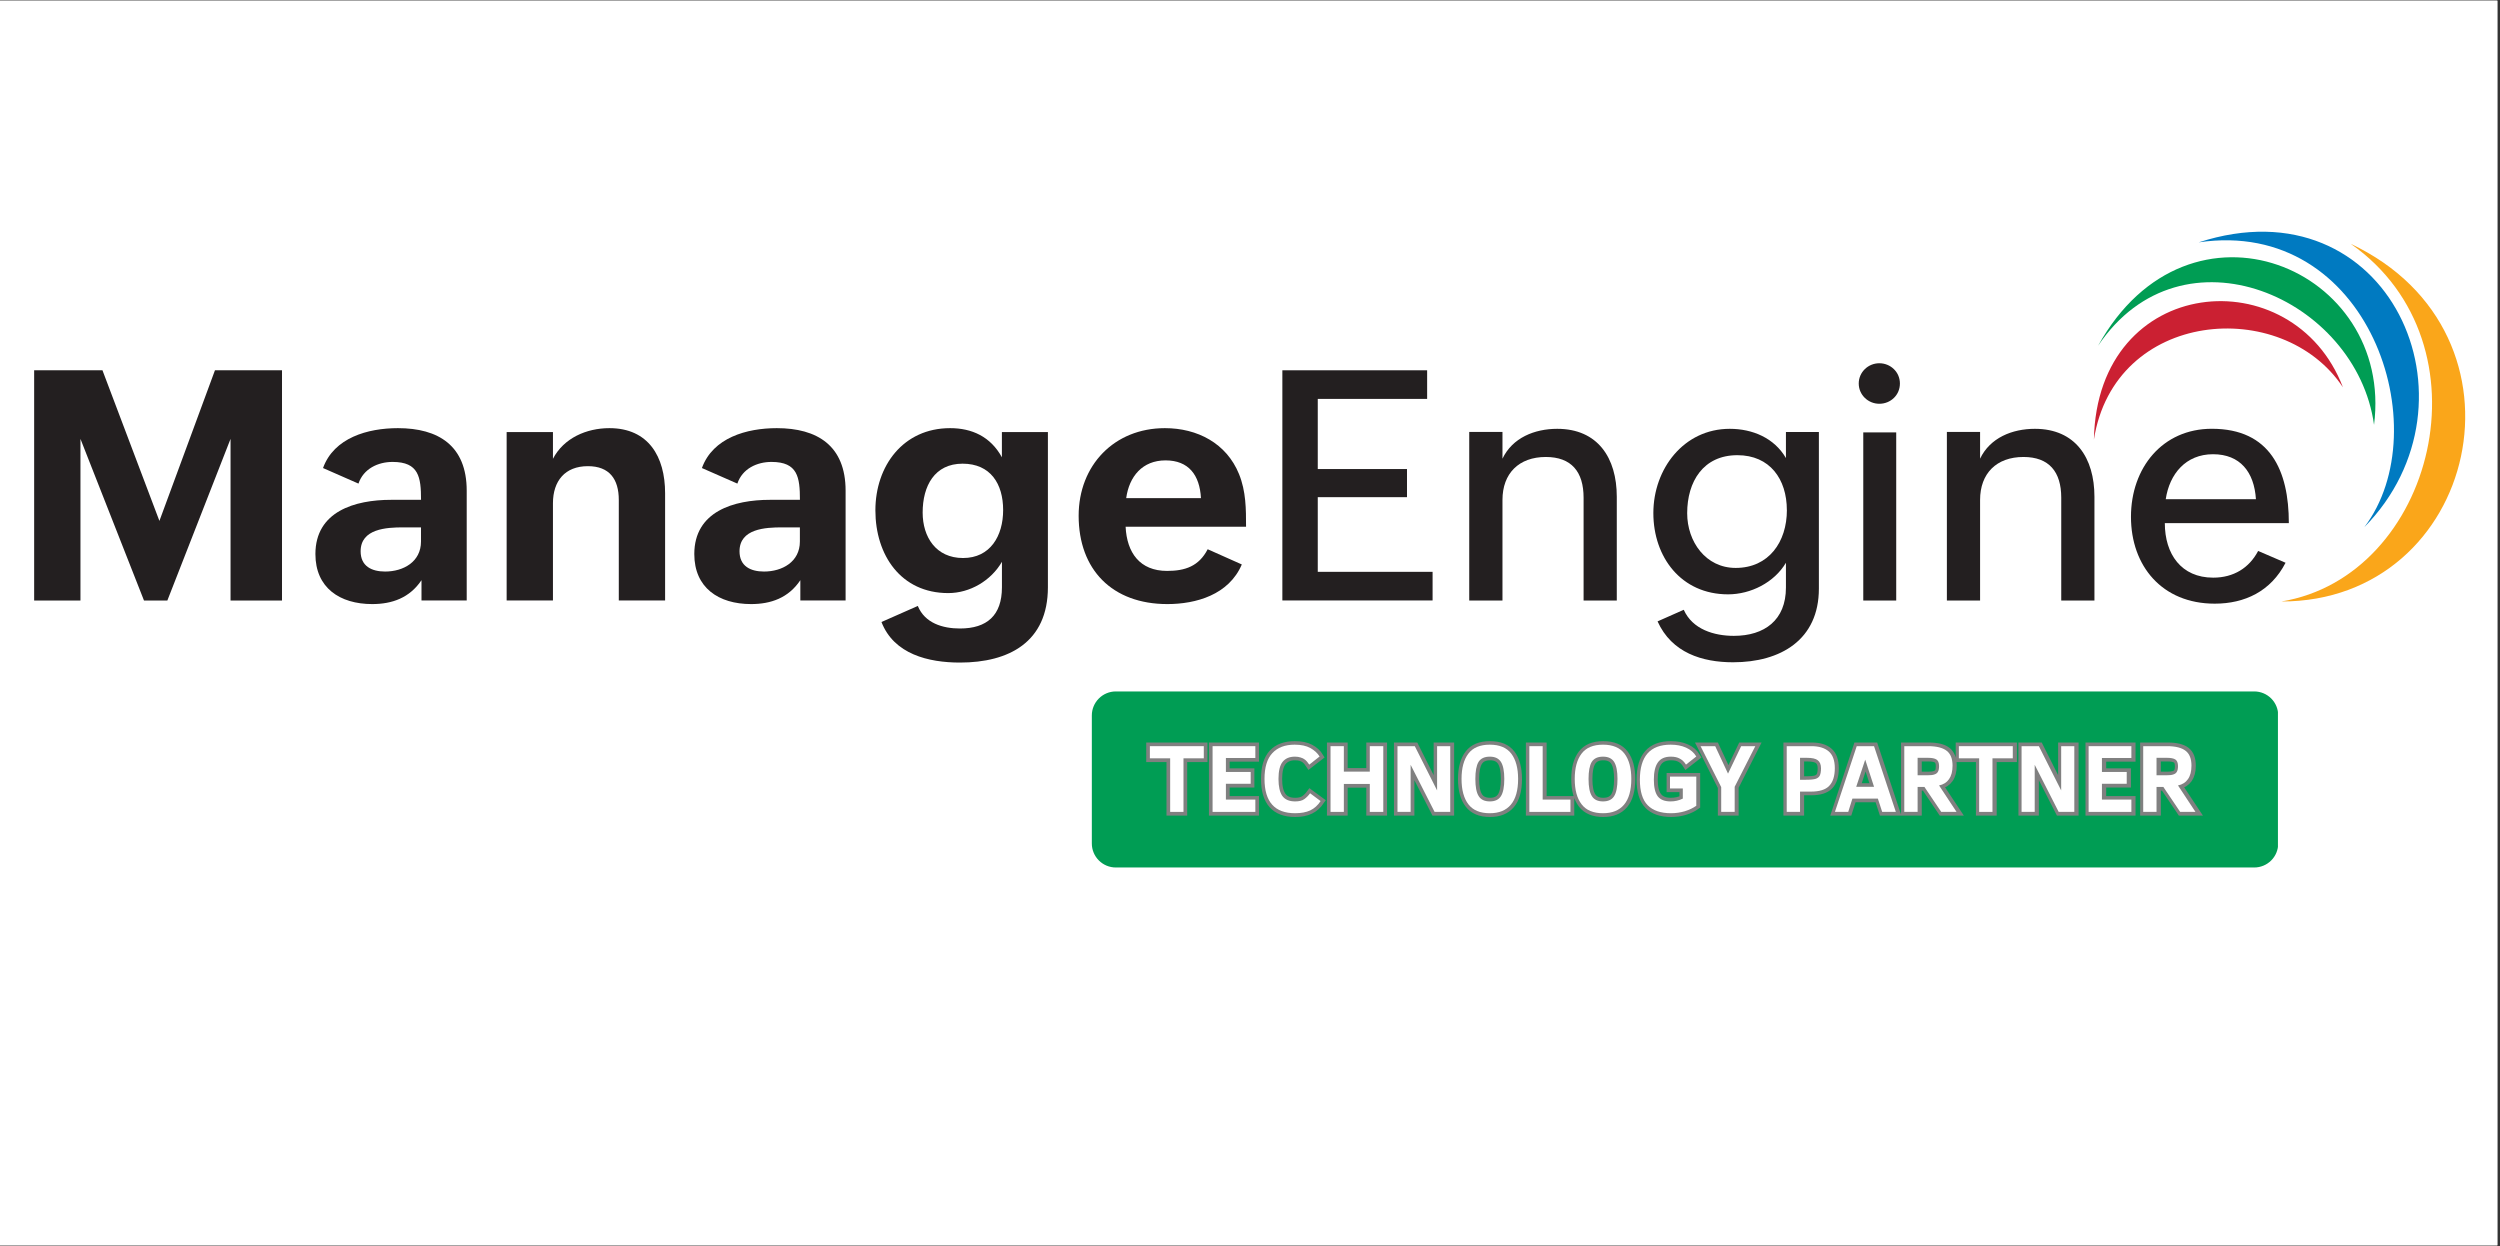 <svg xmlns="http://www.w3.org/2000/svg" xmlns:xlink="http://www.w3.org/1999/xlink" width="313" zoomAndPan="magnify" viewBox="0 0 234.75 117" height="156" preserveAspectRatio="xMidYMid meet" version="1.0"><rect x="0" y="0" width="234.75" height="117" fill="#333333" stroke="none"/><defs><g/><clipPath id="afc518a5d3"><path d="M 0 0.062 L 234.5 0.062 L 234.5 116.938 L 0 116.938 Z M 0 0.062 " clip-rule="nonzero"/></clipPath><clipPath id="3f745417a4"><path d="M 206 21.758 L 228 21.758 L 228 50 L 206 50 Z M 206 21.758 " clip-rule="nonzero"/></clipPath><clipPath id="859009c30b"><path d="M 82 40 L 99 40 L 99 62.215 L 82 62.215 Z M 82 40 " clip-rule="nonzero"/></clipPath><clipPath id="33bc93d9d8"><path d="M 155 40 L 171 40 L 171 62.215 L 155 62.215 Z M 155 40 " clip-rule="nonzero"/></clipPath><clipPath id="3a4bea447f"><path d="M 102.523 64.926 L 213.961 64.926 L 213.961 81.457 L 102.523 81.457 Z M 102.523 64.926 " clip-rule="nonzero"/></clipPath><clipPath id="4016993019"><path d="M 104.773 64.926 L 211.676 64.926 C 212.27 64.926 212.844 65.164 213.266 65.586 C 213.688 66.008 213.922 66.578 213.922 67.176 L 213.922 79.207 C 213.922 79.805 213.688 80.375 213.266 80.797 C 212.844 81.219 212.27 81.457 211.676 81.457 L 104.773 81.457 C 104.176 81.457 103.605 81.219 103.184 80.797 C 102.762 80.375 102.523 79.805 102.523 79.207 L 102.523 67.176 C 102.523 66.578 102.762 66.008 103.184 65.586 C 103.605 65.164 104.176 64.926 104.773 64.926 Z M 104.773 64.926 " clip-rule="nonzero"/></clipPath></defs><g clip-path="url(#afc518a5d3)"><path fill="#ffffff" d="M 0 0.062 L 234.5 0.062 L 234.5 116.938 L 0 116.938 Z M 0 0.062 " fill-opacity="1" fill-rule="nonzero"/><path fill="#ffffff" d="M 0 0.062 L 234.5 0.062 L 234.5 116.938 L 0 116.938 Z M 0 0.062 " fill-opacity="1" fill-rule="nonzero"/></g><path fill="#faa61a" d="M 220.738 22.898 C 234.156 32.301 228.559 54.121 214.219 56.48 C 232.633 56.496 238.613 31.332 220.738 22.898 " fill-opacity="1" fill-rule="evenodd"/><g clip-path="url(#3f745417a4)"><path fill="#007ac1" d="M 206.453 22.758 C 222.449 20.383 229.012 40.301 222.008 49.504 C 233.594 37.738 224.324 16.961 206.453 22.758 " fill-opacity="1" fill-rule="evenodd"/></g><path fill="#009d54" d="M 197.004 32.477 C 204.895 20.707 221.281 27.992 222.922 39.891 C 224.805 25.184 205.57 17.031 197.004 32.477 " fill-opacity="1" fill-rule="evenodd"/><path fill="#cb2032" d="M 196.617 41.281 C 198.531 29.059 214.316 27.777 220 36.367 C 215.355 24.203 196.922 25.688 196.617 41.281 " fill-opacity="1" fill-rule="evenodd"/><path fill="#231f20" d="M 3.207 34.77 L 9.621 34.77 L 14.969 48.914 L 20.184 34.77 L 26.48 34.77 L 26.48 56.387 L 21.648 56.387 L 21.648 41.211 L 15.715 56.387 L 13.52 56.387 L 7.555 41.211 L 7.555 56.387 L 3.207 56.387 Z M 3.207 34.77 " fill-opacity="1" fill-rule="nonzero"/><path fill="#231f20" d="M 39.578 54.48 C 38.461 56.145 36.809 56.723 34.949 56.723 C 31.902 56.723 29.617 55.191 29.617 52.027 C 29.617 48.012 33.336 46.934 36.723 46.934 L 39.535 46.934 C 39.535 44.809 39.332 43.375 36.867 43.375 C 35.492 43.375 34.133 44.012 33.66 45.41 L 30.332 43.949 C 31.359 41.102 34.535 40.203 37.363 40.203 C 41.16 40.203 43.824 41.84 43.824 46.078 L 43.824 56.383 L 39.578 56.383 Z M 37.863 49.52 C 36.312 49.52 33.863 49.637 33.863 51.766 C 33.863 53.168 34.902 53.668 36.164 53.668 C 37.863 53.668 39.531 52.766 39.531 50.848 L 39.531 49.52 Z M 37.863 49.52 " fill-opacity="1" fill-rule="nonzero"/><path fill="#231f20" d="M 47.574 40.574 L 51.922 40.574 L 51.922 43.082 C 52.934 41.133 55.07 40.203 57.223 40.203 C 60.887 40.203 62.453 42.875 62.453 46.312 L 62.453 56.383 L 58.105 56.383 L 58.105 46.949 C 58.105 44.984 57.223 43.773 55.203 43.773 C 53.051 43.773 51.922 45.164 51.922 47.258 L 51.922 56.383 L 47.574 56.383 L 47.574 40.57 Z M 47.574 40.574 " fill-opacity="1" fill-rule="nonzero"/><path fill="#231f20" d="M 75.152 54.48 C 74.039 56.145 72.387 56.723 70.527 56.723 C 67.48 56.723 65.195 55.191 65.195 52.027 C 65.195 48.012 68.914 46.934 72.301 46.934 L 75.113 46.934 C 75.113 44.809 74.906 43.375 72.445 43.375 C 71.07 43.375 69.707 44.012 69.238 45.41 L 65.91 43.949 C 66.938 41.102 70.113 40.203 72.941 40.203 C 76.734 40.203 79.402 41.84 79.402 46.078 L 79.402 56.383 L 75.152 56.383 Z M 73.441 49.52 C 71.887 49.52 69.441 49.637 69.441 51.766 C 69.441 53.168 70.48 53.668 71.742 53.668 C 73.441 53.668 75.109 52.766 75.109 50.848 L 75.109 49.52 Z M 73.441 49.52 " fill-opacity="1" fill-rule="nonzero"/><g clip-path="url(#859009c30b)"><path fill="#231f20" d="M 86.184 56.902 C 86.844 58.512 88.512 59.016 90.141 59.016 C 92.672 59.016 94.082 57.789 94.082 55.148 L 94.082 52.754 C 93.055 54.527 91.078 55.691 89.039 55.691 C 84.59 55.691 82.199 52.121 82.199 47.926 C 82.199 43.734 84.82 40.203 89.215 40.203 C 91.25 40.203 93.008 40.988 94.078 42.938 L 94.078 40.574 L 98.398 40.574 L 98.398 55.145 C 98.398 60.297 94.734 62.215 90.137 62.215 C 87.191 62.215 83.941 61.434 82.77 58.406 L 86.184 56.898 Z M 94.195 47.895 C 94.195 45.43 93.008 43.539 90.387 43.539 C 87.762 43.539 86.637 45.621 86.637 48.133 C 86.637 50.418 87.883 52.398 90.43 52.398 C 92.98 52.398 94.195 50.332 94.195 47.895 Z M 94.195 47.895 " fill-opacity="1" fill-rule="nonzero"/></g><path fill="#231f20" d="M 116.605 53.004 C 115.391 55.852 112.301 56.723 109.617 56.723 C 104.434 56.723 101.285 53.488 101.285 48.43 C 101.285 43.691 104.625 40.203 109.383 40.203 C 112.43 40.203 115.168 41.621 116.344 44.516 C 117.004 46.141 117.004 47.809 117.004 49.461 L 105.695 49.461 C 105.812 51.898 107.027 53.609 109.59 53.609 C 111.289 53.609 112.578 53.168 113.402 51.574 L 116.609 53.004 Z M 112.77 46.773 C 112.652 44.605 111.613 43.23 109.445 43.23 C 107.273 43.23 106.031 44.738 105.75 46.773 Z M 112.77 46.773 " fill-opacity="1" fill-rule="nonzero"/><path fill="#231f20" d="M 120.414 34.77 L 134.008 34.77 L 134.008 37.457 L 123.738 37.457 L 123.738 44.043 L 132.117 44.043 L 132.117 46.684 L 123.738 46.684 L 123.738 53.695 L 134.52 53.695 L 134.52 56.383 L 120.414 56.383 Z M 120.414 34.77 " fill-opacity="1" fill-rule="nonzero"/><path fill="#231f20" d="M 137.961 40.559 L 141.082 40.559 L 141.082 43.07 C 142.016 41.105 144.098 40.266 146.223 40.266 C 150.031 40.266 151.816 42.996 151.816 46.645 L 151.816 56.387 L 148.699 56.387 L 148.699 46.734 C 148.699 44.297 147.555 42.91 145.152 42.91 C 142.621 42.91 141.082 44.457 141.082 46.941 L 141.082 56.387 L 137.961 56.387 Z M 137.961 40.559 " fill-opacity="1" fill-rule="nonzero"/><g clip-path="url(#33bc93d9d8)"><path fill="#231f20" d="M 158.105 57.258 C 158.922 59.102 160.961 59.707 162.805 59.707 C 165.688 59.707 167.699 58.23 167.699 55.176 L 167.699 52.844 C 166.598 54.703 164.387 55.809 162.266 55.809 C 157.855 55.809 155.25 52.312 155.25 48.176 C 155.25 44.043 158.09 40.266 162.426 40.266 C 164.551 40.266 166.602 41.121 167.699 43.012 L 167.699 40.562 L 170.793 40.562 L 170.793 55.266 C 170.793 60.078 167.203 62.188 162.734 62.188 C 159.836 62.188 156.977 61.301 155.645 58.348 Z M 167.785 47.895 C 167.785 44.988 166.188 42.742 163.141 42.742 C 159.934 42.742 158.426 45.223 158.426 48.191 C 158.426 50.863 160.168 53.328 162.98 53.328 C 166.086 53.328 167.789 50.895 167.789 47.895 Z M 167.785 47.895 " fill-opacity="1" fill-rule="nonzero"/></g><path fill="#231f20" d="M 176.469 34.109 C 177.508 34.109 178.402 34.918 178.402 36.012 C 178.402 37.105 177.523 37.914 176.469 37.914 C 175.414 37.914 174.535 37.074 174.535 36.012 C 174.535 34.949 175.414 34.109 176.469 34.109 Z M 174.961 40.605 L 178.055 40.605 L 178.055 56.387 L 174.961 56.387 Z M 174.961 40.605 " fill-opacity="1" fill-rule="nonzero"/><path fill="#231f20" d="M 182.812 40.559 L 185.93 40.559 L 185.93 43.07 C 186.867 41.105 188.949 40.266 191.074 40.266 C 194.883 40.266 196.668 42.996 196.668 46.645 L 196.668 56.387 L 193.551 56.387 L 193.551 46.734 C 193.551 44.297 192.406 42.91 190.004 42.91 C 187.469 42.91 185.93 44.457 185.93 46.941 L 185.93 56.387 L 182.812 56.387 Z M 182.812 40.559 " fill-opacity="1" fill-rule="nonzero"/><path fill="#231f20" d="M 214.613 52.844 C 213.234 55.527 210.777 56.684 207.965 56.684 C 203.016 56.684 200.098 53.141 200.098 48.531 C 200.098 43.922 203.059 40.262 207.688 40.262 C 213.18 40.262 214.922 44.188 214.922 49.121 L 203.277 49.121 C 203.277 52.027 204.816 54.242 207.82 54.242 C 209.738 54.242 211.203 53.328 212.039 51.734 L 214.617 52.844 Z M 211.832 46.875 C 211.668 44.324 210.352 42.652 207.801 42.652 C 205.254 42.652 203.715 44.496 203.363 46.875 Z M 211.832 46.875 " fill-opacity="1" fill-rule="nonzero"/><g clip-path="url(#3a4bea447f)"><g clip-path="url(#4016993019)"><path fill="#009d54" d="M 102.523 64.926 L 213.898 64.926 L 213.898 81.457 L 102.523 81.457 Z M 102.523 64.926 " fill-opacity="1" fill-rule="nonzero"/></g></g><path stroke-linecap="butt" transform="matrix(0.762, 0, 0, 0.762, 107.817, 67.099)" fill="none" stroke-linejoin="miter" d="M 4.354 5.4 L 4.354 12.002 L 2.702 12.002 L 2.702 5.4 L 0.204 5.4 L 0.204 3.892 L 6.852 3.892 L 6.852 5.4 Z M 7.934 12.002 L 7.934 3.892 L 13.202 3.892 L 13.202 5.349 L 9.586 5.349 L 9.586 7.077 L 12.633 7.077 L 12.633 8.544 L 9.586 8.544 L 9.586 10.488 L 13.202 10.488 L 13.202 12.002 Z M 21.266 10.658 C 20.917 11.176 20.491 11.56 19.983 11.801 C 19.476 12.048 18.855 12.171 18.116 12.171 C 15.608 12.171 14.351 10.76 14.351 7.944 C 14.351 6.503 14.669 5.441 15.305 4.754 C 15.941 4.066 16.86 3.723 18.06 3.723 C 18.85 3.723 19.496 3.856 19.999 4.123 C 20.496 4.39 20.881 4.738 21.143 5.174 L 19.855 6.169 C 19.67 5.887 19.496 5.687 19.342 5.559 C 19.183 5.436 19.009 5.344 18.809 5.277 C 18.609 5.215 18.373 5.185 18.096 5.185 C 17.429 5.185 16.926 5.4 16.577 5.821 C 16.229 6.246 16.054 6.954 16.054 7.944 C 16.054 8.873 16.218 9.56 16.541 10.022 C 16.87 10.478 17.393 10.704 18.106 10.704 C 18.588 10.704 18.957 10.611 19.229 10.432 C 19.496 10.247 19.737 10.001 19.958 9.698 Z M 27.323 12.002 L 27.323 8.555 L 24.128 8.555 L 24.128 12.002 L 22.476 12.002 L 22.476 3.892 L 24.128 3.892 L 24.128 7.041 L 27.323 7.041 L 27.323 3.892 L 28.98 3.892 L 28.98 12.002 Z M 35.305 12.002 L 32.35 6.205 L 32.35 12.002 L 30.735 12.002 L 30.735 3.892 L 32.879 3.892 L 35.623 9.36 L 35.623 3.892 L 37.249 3.892 L 37.249 12.002 Z M 45.61 7.944 C 45.61 9.355 45.312 10.411 44.717 11.114 C 44.122 11.817 43.255 12.171 42.117 12.171 C 40.916 12.171 40.034 11.801 39.47 11.058 C 38.906 10.319 38.624 9.283 38.624 7.944 C 38.624 6.6 38.906 5.559 39.47 4.826 C 40.034 4.087 40.916 3.723 42.117 3.723 C 43.322 3.723 44.209 4.087 44.769 4.826 C 45.328 5.559 45.61 6.6 45.61 7.944 Z M 43.907 7.944 C 43.907 6.985 43.768 6.282 43.497 5.846 C 43.225 5.405 42.768 5.185 42.117 5.185 C 41.47 5.185 41.009 5.405 40.737 5.846 C 40.465 6.282 40.332 6.985 40.332 7.944 C 40.332 8.909 40.47 9.606 40.742 10.047 C 41.019 10.483 41.476 10.704 42.117 10.704 C 42.768 10.704 43.225 10.483 43.497 10.047 C 43.768 9.606 43.907 8.909 43.907 7.944 Z M 46.99 12.002 L 46.99 3.892 L 48.646 3.892 L 48.646 10.488 L 52.052 10.488 L 52.052 12.002 Z M 59.567 7.944 C 59.567 9.355 59.269 10.411 58.674 11.114 C 58.079 11.817 57.213 12.171 56.074 12.171 C 54.874 12.171 53.991 11.801 53.427 11.058 C 52.863 10.319 52.581 9.283 52.581 7.944 C 52.581 6.6 52.863 5.559 53.427 4.826 C 53.991 4.087 54.874 3.723 56.074 3.723 C 57.279 3.723 58.167 4.087 58.726 4.826 C 59.285 5.559 59.567 6.6 59.567 7.944 Z M 57.859 7.944 C 57.859 6.985 57.725 6.282 57.454 5.846 C 57.182 5.405 56.72 5.185 56.074 5.185 C 55.427 5.185 54.966 5.405 54.694 5.846 C 54.422 6.282 54.289 6.985 54.289 7.944 C 54.289 8.909 54.427 9.606 54.699 10.047 C 54.976 10.483 55.433 10.704 56.074 10.704 C 56.72 10.704 57.182 10.483 57.454 10.047 C 57.725 9.606 57.859 8.909 57.859 7.944 Z M 66.312 6.169 C 66.102 5.836 65.85 5.585 65.553 5.426 C 65.255 5.267 64.886 5.185 64.435 5.185 C 63.696 5.185 63.163 5.421 62.834 5.898 C 62.501 6.375 62.337 7.077 62.337 8.016 C 62.337 8.944 62.501 9.627 62.829 10.057 C 63.152 10.488 63.676 10.704 64.399 10.704 C 64.948 10.704 65.45 10.591 65.912 10.365 L 65.912 9.103 L 64.332 9.103 L 64.332 7.647 L 67.569 7.647 L 67.569 11.232 C 67.194 11.514 66.728 11.74 66.174 11.914 C 65.614 12.084 65.045 12.171 64.455 12.171 C 63.188 12.171 62.234 11.837 61.593 11.181 C 60.952 10.519 60.634 9.462 60.634 8.016 C 60.634 5.154 61.891 3.723 64.414 3.723 C 65.148 3.723 65.789 3.846 66.333 4.092 C 66.881 4.338 67.297 4.697 67.584 5.174 Z M 72.308 8.909 L 72.308 12.002 L 70.646 12.002 L 70.646 8.939 L 68.107 3.892 L 69.913 3.892 L 71.498 7.282 L 73.114 3.892 L 74.853 3.892 Z M 84.65 6.611 C 84.65 7.585 84.419 8.308 83.962 8.785 C 83.501 9.257 82.757 9.493 81.726 9.493 L 80.377 9.493 L 80.377 12.002 L 78.725 12.002 L 78.725 3.892 L 81.772 3.892 C 82.69 3.892 83.398 4.102 83.901 4.533 C 84.398 4.959 84.65 5.651 84.65 6.611 Z M 82.947 6.621 C 82.947 6.164 82.819 5.836 82.567 5.631 C 82.316 5.426 81.859 5.328 81.203 5.328 L 80.377 5.328 L 80.377 8.052 L 81.054 8.052 C 81.659 8.052 82.075 8.011 82.311 7.924 C 82.542 7.842 82.706 7.698 82.803 7.498 C 82.895 7.303 82.947 7.006 82.947 6.621 Z M 84.67 12.002 L 87.353 3.892 L 89.502 3.892 L 92.19 12.002 L 90.497 12.002 L 89.959 10.355 L 86.835 10.355 L 86.307 12.002 Z M 87.307 8.909 L 89.492 8.909 L 88.399 5.554 Z M 97.781 12.002 L 95.714 8.929 L 94.873 8.929 L 94.873 12.002 L 93.221 12.002 L 93.221 3.892 L 96.17 3.892 C 97.212 3.892 97.976 4.077 98.458 4.451 C 98.94 4.831 99.181 5.441 99.181 6.298 C 99.181 6.99 99.038 7.539 98.745 7.949 C 98.453 8.36 98.043 8.621 97.504 8.734 L 99.674 12.002 Z M 97.504 6.369 C 97.504 5.954 97.401 5.677 97.191 5.538 C 96.986 5.395 96.637 5.328 96.16 5.328 L 94.873 5.328 L 94.873 7.488 L 96.088 7.488 C 96.458 7.488 96.745 7.452 96.945 7.385 C 97.145 7.313 97.289 7.206 97.376 7.057 C 97.463 6.908 97.504 6.677 97.504 6.369 Z M 104.106 5.4 L 104.106 12.002 L 102.449 12.002 L 102.449 5.4 L 99.956 5.4 L 99.956 3.892 L 106.598 3.892 L 106.598 5.4 Z M 112.256 12.002 L 109.302 6.205 L 109.302 12.002 L 107.686 12.002 L 107.686 3.892 L 109.83 3.892 L 112.574 9.36 L 112.574 3.892 L 114.2 3.892 L 114.2 12.002 Z M 115.949 12.002 L 115.949 3.892 L 121.217 3.892 L 121.217 5.349 L 117.601 5.349 L 117.601 7.077 L 120.648 7.077 L 120.648 8.544 L 117.601 8.544 L 117.601 10.488 L 121.217 10.488 L 121.217 12.002 Z M 127.244 12.002 L 125.172 8.929 L 124.336 8.929 L 124.336 12.002 L 122.684 12.002 L 122.684 3.892 L 125.629 3.892 C 126.675 3.892 127.434 4.077 127.921 4.451 C 128.404 4.831 128.645 5.441 128.645 6.298 C 128.645 6.99 128.496 7.539 128.209 7.949 C 127.916 8.36 127.501 8.621 126.967 8.734 L 129.137 12.002 Z M 126.967 6.369 C 126.967 5.954 126.865 5.677 126.654 5.538 C 126.444 5.395 126.1 5.328 125.618 5.328 L 124.336 5.328 L 124.336 7.488 L 125.546 7.488 C 125.921 7.488 126.203 7.452 126.403 7.385 C 126.603 7.313 126.747 7.206 126.834 7.057 C 126.921 6.908 126.967 6.677 126.967 6.369 Z M 126.967 6.369 " stroke="#808080" stroke-width="0.9" stroke-opacity="1" stroke-miterlimit="4"/><g fill="#ffffff" fill-opacity="1"><g transform="translate(107.817, 76.237)"><g><path d="M 3.312 -5.031 L 3.312 0 L 2.062 0 L 2.062 -5.031 L 0.156 -5.031 L 0.156 -6.172 L 5.219 -6.172 L 5.219 -5.031 Z M 3.312 -5.031 "/></g></g><g transform="translate(113.189, 76.237)"><g><path d="M 0.672 0 L 0.672 -6.172 L 4.688 -6.172 L 4.688 -5.062 L 1.922 -5.062 L 1.922 -3.75 L 4.25 -3.75 L 4.25 -2.641 L 1.922 -2.641 L 1.922 -1.156 L 4.688 -1.156 L 4.688 0 Z M 0.672 0 "/></g></g><g transform="translate(118.316, 76.237)"><g><path d="M 5.688 -1.016 C 5.426 -0.617 5.102 -0.328 4.719 -0.141 C 4.332 0.035 3.859 0.125 3.297 0.125 C 1.379 0.125 0.422 -0.945 0.422 -3.094 C 0.422 -4.188 0.664 -4.992 1.156 -5.516 C 1.645 -6.047 2.344 -6.312 3.25 -6.312 C 3.852 -6.312 4.344 -6.207 4.719 -6 C 5.102 -5.789 5.395 -5.523 5.594 -5.203 L 4.625 -4.438 C 4.477 -4.656 4.344 -4.812 4.219 -4.906 C 4.102 -5 3.969 -5.066 3.812 -5.109 C 3.664 -5.16 3.488 -5.188 3.281 -5.188 C 2.77 -5.188 2.383 -5.023 2.125 -4.703 C 1.863 -4.379 1.734 -3.844 1.734 -3.094 C 1.734 -2.383 1.852 -1.852 2.094 -1.5 C 2.344 -1.156 2.742 -0.984 3.297 -0.984 C 3.66 -0.984 3.941 -1.051 4.141 -1.188 C 4.348 -1.332 4.535 -1.52 4.703 -1.75 Z M 5.688 -1.016 "/></g></g><g transform="translate(124.265, 76.237)"><g><path d="M 4.359 0 L 4.359 -2.625 L 1.922 -2.625 L 1.922 0 L 0.672 0 L 0.672 -6.172 L 1.922 -6.172 L 1.922 -3.781 L 4.359 -3.781 L 4.359 -6.172 L 5.625 -6.172 L 5.625 0 Z M 4.359 0 "/></g></g><g transform="translate(130.552, 76.237)"><g><path d="M 4.156 0 L 1.906 -4.422 L 1.906 0 L 0.672 0 L 0.672 -6.172 L 2.297 -6.172 L 4.391 -2.016 L 4.391 -6.172 L 5.625 -6.172 L 5.625 0 Z M 4.156 0 "/></g></g><g transform="translate(136.848, 76.237)"><g><path d="M 5.703 -3.094 C 5.703 -2.02 5.473 -1.211 5.016 -0.672 C 4.566 -0.141 3.91 0.125 3.047 0.125 C 2.129 0.125 1.457 -0.156 1.031 -0.719 C 0.602 -1.281 0.391 -2.07 0.391 -3.094 C 0.391 -4.113 0.602 -4.906 1.031 -5.469 C 1.457 -6.031 2.129 -6.312 3.047 -6.312 C 3.961 -6.312 4.633 -6.031 5.062 -5.469 C 5.488 -4.906 5.703 -4.113 5.703 -3.094 Z M 4.406 -3.094 C 4.406 -3.82 4.301 -4.352 4.094 -4.688 C 3.883 -5.02 3.535 -5.188 3.047 -5.188 C 2.547 -5.188 2.191 -5.02 1.984 -4.688 C 1.785 -4.352 1.688 -3.82 1.688 -3.094 C 1.688 -2.352 1.789 -1.816 2 -1.484 C 2.207 -1.148 2.555 -0.984 3.047 -0.984 C 3.535 -0.984 3.883 -1.148 4.094 -1.484 C 4.301 -1.816 4.406 -2.352 4.406 -3.094 Z M 4.406 -3.094 "/></g></g><g transform="translate(142.934, 76.237)"><g><path d="M 0.672 0 L 0.672 -6.172 L 1.922 -6.172 L 1.922 -1.156 L 4.531 -1.156 L 4.531 0 Z M 0.672 0 "/></g></g></g><g fill="#ffffff" fill-opacity="1"><g transform="translate(147.477, 76.237)"><g><path d="M 5.703 -3.094 C 5.703 -2.02 5.473 -1.211 5.016 -0.672 C 4.566 -0.141 3.91 0.125 3.047 0.125 C 2.129 0.125 1.457 -0.156 1.031 -0.719 C 0.602 -1.281 0.391 -2.07 0.391 -3.094 C 0.391 -4.113 0.602 -4.906 1.031 -5.469 C 1.457 -6.031 2.129 -6.312 3.047 -6.312 C 3.961 -6.312 4.633 -6.031 5.062 -5.469 C 5.488 -4.906 5.703 -4.113 5.703 -3.094 Z M 4.406 -3.094 C 4.406 -3.82 4.301 -4.352 4.094 -4.688 C 3.883 -5.02 3.535 -5.188 3.047 -5.188 C 2.547 -5.188 2.191 -5.02 1.984 -4.688 C 1.785 -4.352 1.688 -3.82 1.688 -3.094 C 1.688 -2.352 1.789 -1.816 2 -1.484 C 2.207 -1.148 2.555 -0.984 3.047 -0.984 C 3.535 -0.984 3.883 -1.148 4.094 -1.484 C 4.301 -1.816 4.406 -2.352 4.406 -3.094 Z M 4.406 -3.094 "/></g></g><g transform="translate(153.563, 76.237)"><g><path d="M 4.75 -4.438 C 4.594 -4.695 4.398 -4.883 4.172 -5 C 3.953 -5.125 3.672 -5.188 3.328 -5.188 C 2.766 -5.188 2.359 -5.004 2.109 -4.641 C 1.859 -4.285 1.734 -3.75 1.734 -3.031 C 1.734 -2.32 1.852 -1.801 2.094 -1.469 C 2.344 -1.145 2.742 -0.984 3.297 -0.984 C 3.711 -0.984 4.098 -1.07 4.453 -1.25 L 4.453 -2.203 L 3.25 -2.203 L 3.25 -3.312 L 5.719 -3.312 L 5.719 -0.578 C 5.426 -0.367 5.066 -0.195 4.641 -0.062 C 4.223 0.062 3.789 0.125 3.344 0.125 C 2.375 0.125 1.645 -0.125 1.156 -0.625 C 0.664 -1.125 0.422 -1.926 0.422 -3.031 C 0.422 -5.219 1.383 -6.312 3.312 -6.312 C 3.863 -6.312 4.348 -6.219 4.766 -6.031 C 5.18 -5.844 5.5 -5.566 5.719 -5.203 Z M 4.75 -4.438 "/></g></g></g><g fill="#ffffff" fill-opacity="1"><g transform="translate(159.605, 76.237)"><g><path d="M 3.281 -2.359 L 3.281 0 L 2.016 0 L 2.016 -2.328 L 0.078 -6.172 L 1.453 -6.172 L 2.656 -3.594 L 3.891 -6.172 L 5.219 -6.172 Z M 3.281 -2.359 "/></g></g><g transform="translate(164.906, 76.237)"><g/></g><g transform="translate(167.101, 76.237)"><g><path d="M 5.188 -4.109 C 5.188 -3.359 5.008 -2.801 4.656 -2.438 C 4.312 -2.082 3.742 -1.906 2.953 -1.906 L 1.922 -1.906 L 1.922 0 L 0.672 0 L 0.672 -6.172 L 2.984 -6.172 C 3.691 -6.172 4.234 -6.008 4.609 -5.688 C 4.992 -5.363 5.188 -4.836 5.188 -4.109 Z M 3.891 -4.094 C 3.891 -4.445 3.789 -4.695 3.594 -4.844 C 3.406 -5 3.062 -5.078 2.562 -5.078 L 1.922 -5.078 L 1.922 -3.016 L 2.438 -3.016 C 2.906 -3.016 3.227 -3.047 3.406 -3.109 C 3.582 -3.172 3.707 -3.273 3.781 -3.422 C 3.852 -3.578 3.891 -3.801 3.891 -4.094 Z M 3.891 -4.094 "/></g></g></g><g fill="#ffffff" fill-opacity="1"><g transform="translate(172.175, 76.237)"><g><path d="M 0.125 0 L 2.172 -6.172 L 3.797 -6.172 L 5.844 0 L 4.562 0 L 4.156 -1.25 L 1.766 -1.25 L 1.375 0 Z M 2.125 -2.359 L 3.797 -2.359 L 2.969 -4.906 Z M 2.125 -2.359 "/></g></g><g transform="translate(178.141, 76.237)"><g><path d="M 4.141 0 L 2.562 -2.344 L 1.922 -2.344 L 1.922 0 L 0.672 0 L 0.672 -6.172 L 2.922 -6.172 C 3.711 -6.172 4.289 -6.023 4.656 -5.734 C 5.02 -5.453 5.203 -4.988 5.203 -4.344 C 5.203 -3.812 5.094 -3.391 4.875 -3.078 C 4.656 -2.766 4.344 -2.566 3.938 -2.484 L 5.578 0 Z M 3.938 -4.297 C 3.938 -4.609 3.852 -4.816 3.688 -4.922 C 3.531 -5.023 3.27 -5.078 2.906 -5.078 L 1.922 -5.078 L 1.922 -3.438 L 2.859 -3.438 C 3.141 -3.438 3.352 -3.461 3.5 -3.516 C 3.656 -3.566 3.766 -3.648 3.828 -3.766 C 3.898 -3.879 3.938 -4.055 3.938 -4.297 Z M 3.938 -4.297 "/></g></g></g><g fill="#ffffff" fill-opacity="1"><g transform="translate(183.781, 76.237)"><g><path d="M 3.312 -5.031 L 3.312 0 L 2.062 0 L 2.062 -5.031 L 0.156 -5.031 L 0.156 -6.172 L 5.219 -6.172 L 5.219 -5.031 Z M 3.312 -5.031 "/></g></g><g transform="translate(189.153, 76.237)"><g><path d="M 4.156 0 L 1.906 -4.422 L 1.906 0 L 0.672 0 L 0.672 -6.172 L 2.297 -6.172 L 4.391 -2.016 L 4.391 -6.172 L 5.625 -6.172 L 5.625 0 Z M 4.156 0 "/></g></g><g transform="translate(195.449, 76.237)"><g><path d="M 0.672 0 L 0.672 -6.172 L 4.688 -6.172 L 4.688 -5.062 L 1.922 -5.062 L 1.922 -3.75 L 4.25 -3.75 L 4.25 -2.641 L 1.922 -2.641 L 1.922 -1.156 L 4.688 -1.156 L 4.688 0 Z M 0.672 0 "/></g></g><g transform="translate(200.576, 76.237)"><g><path d="M 4.141 0 L 2.562 -2.344 L 1.922 -2.344 L 1.922 0 L 0.672 0 L 0.672 -6.172 L 2.922 -6.172 C 3.711 -6.172 4.289 -6.023 4.656 -5.734 C 5.02 -5.453 5.203 -4.988 5.203 -4.344 C 5.203 -3.812 5.094 -3.391 4.875 -3.078 C 4.656 -2.766 4.344 -2.566 3.938 -2.484 L 5.578 0 Z M 3.938 -4.297 C 3.938 -4.609 3.852 -4.816 3.688 -4.922 C 3.531 -5.023 3.27 -5.078 2.906 -5.078 L 1.922 -5.078 L 1.922 -3.438 L 2.859 -3.438 C 3.141 -3.438 3.352 -3.461 3.5 -3.516 C 3.656 -3.566 3.766 -3.648 3.828 -3.766 C 3.898 -3.879 3.938 -4.055 3.938 -4.297 Z M 3.938 -4.297 "/></g></g></g></svg>